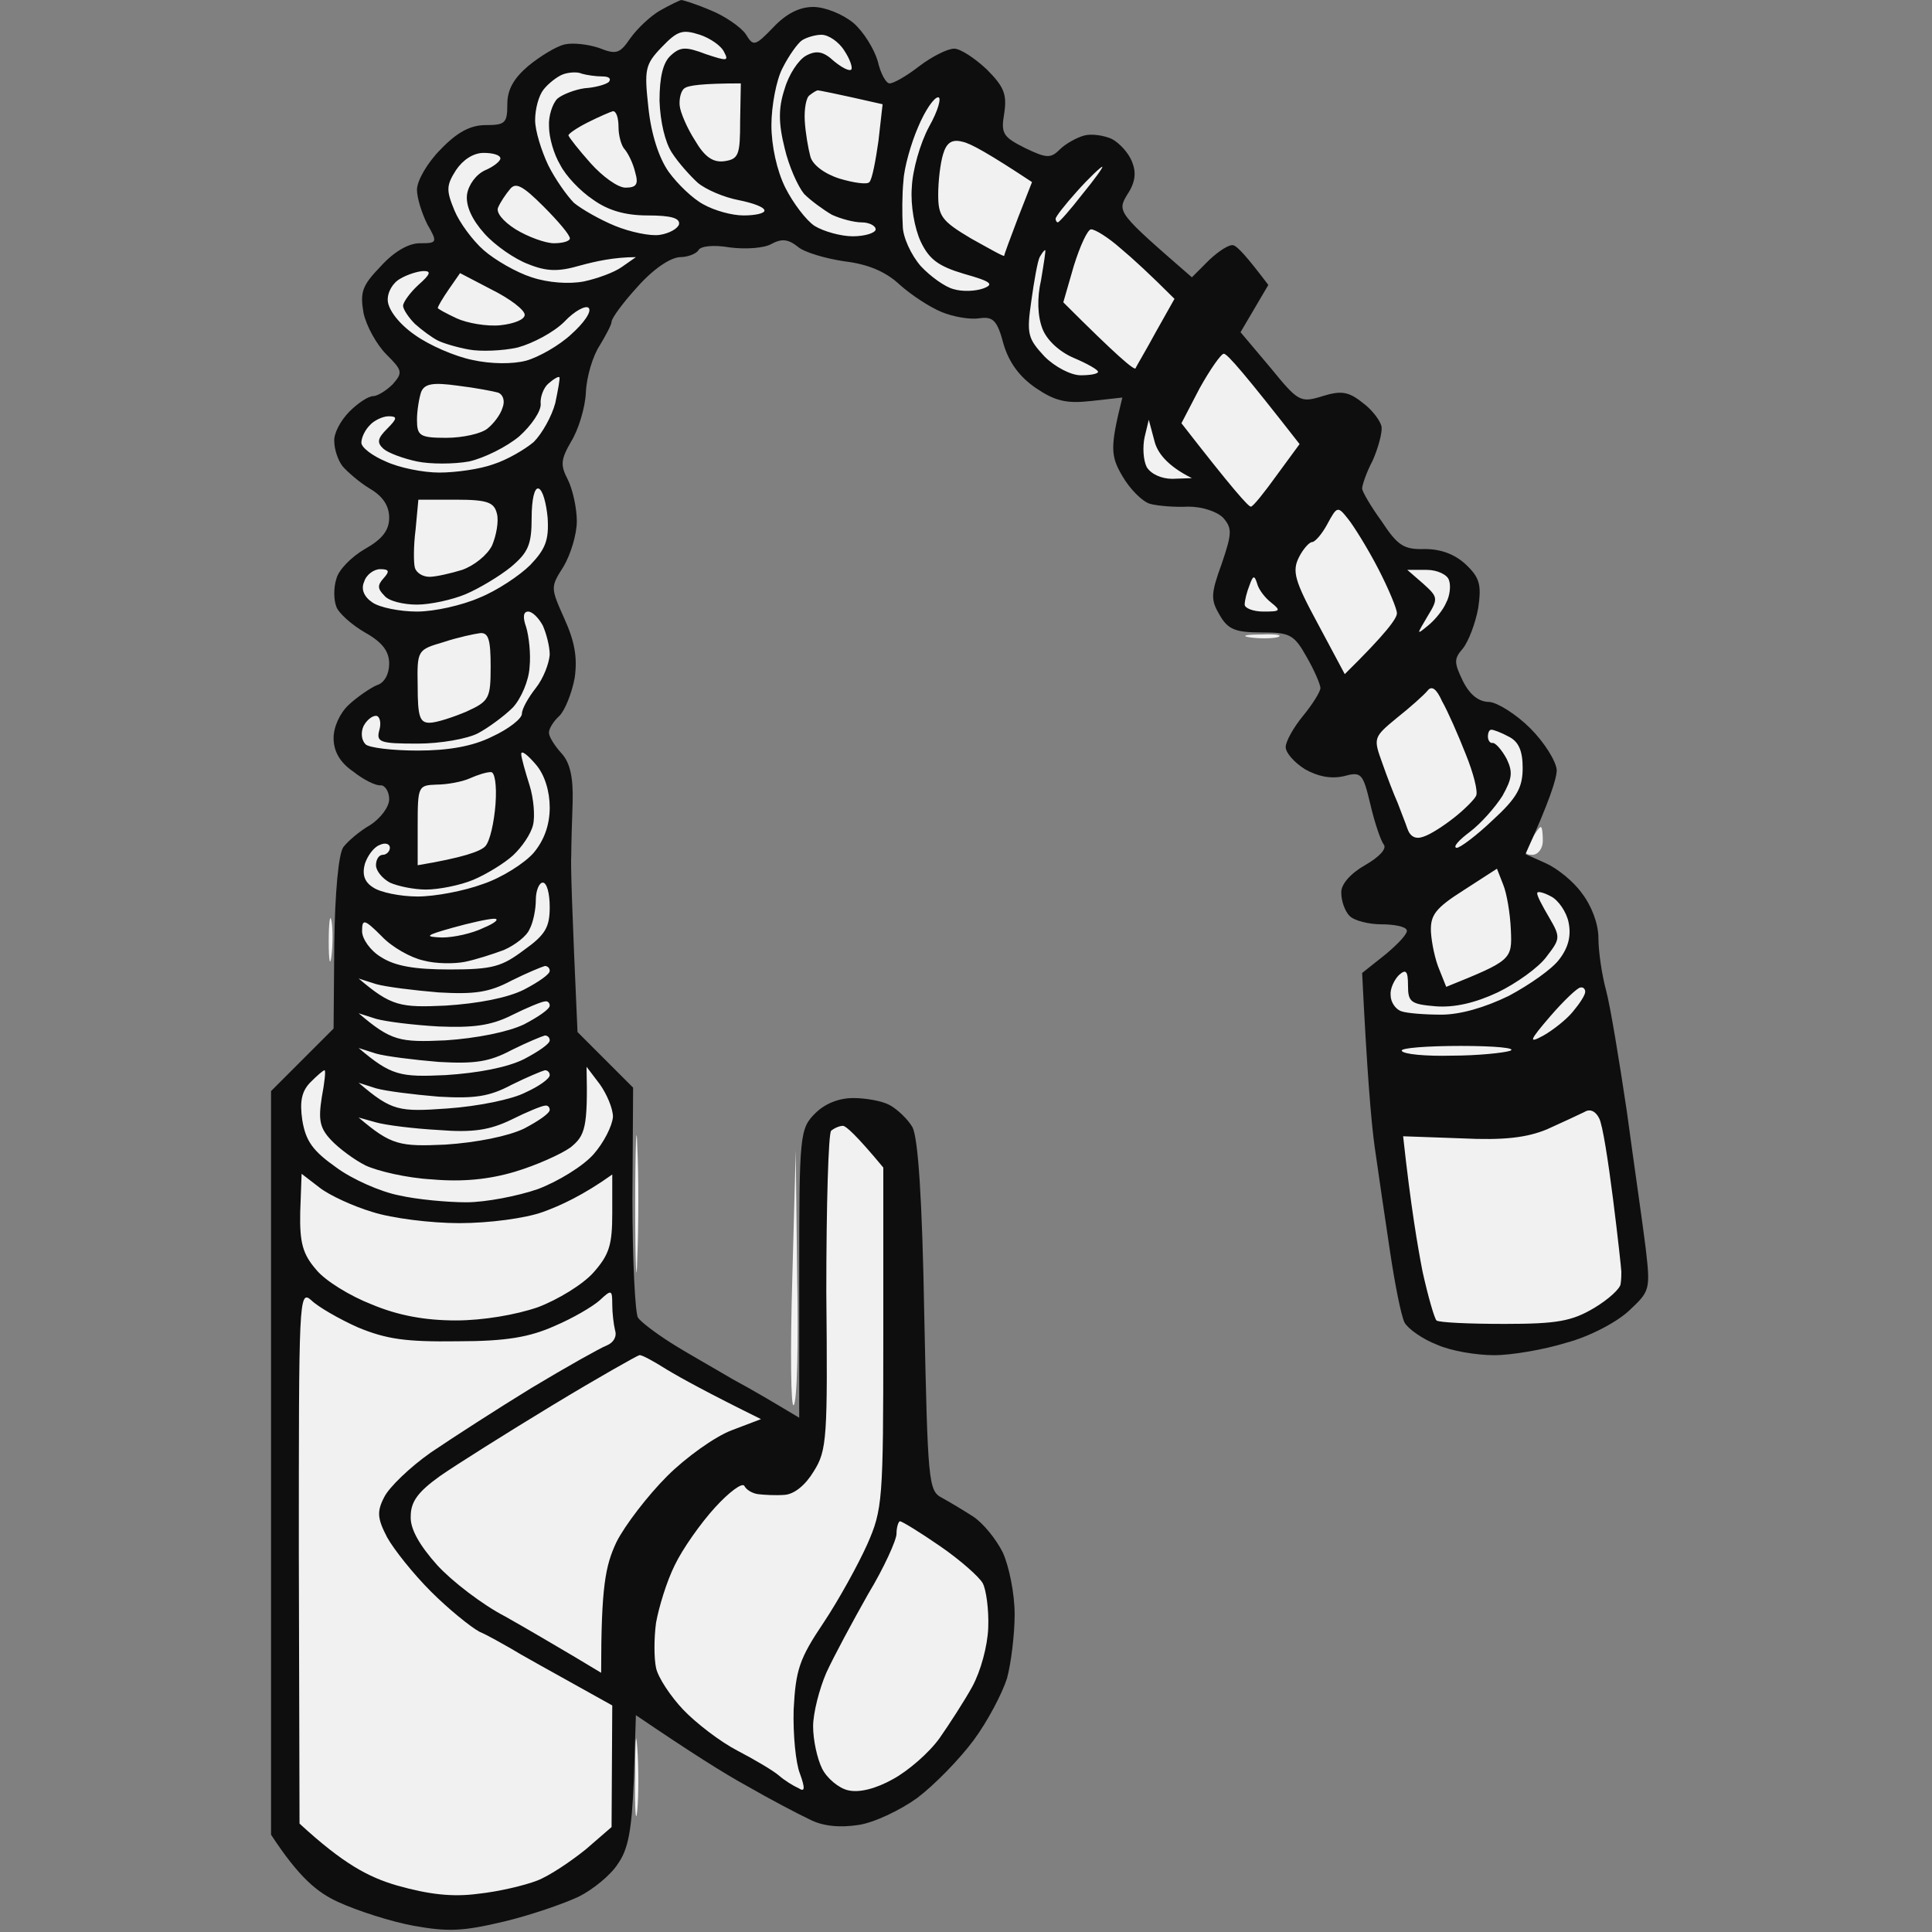 <svg version="1.2" xmlns="http://www.w3.org/2000/svg" viewBox="0 0 278 278" width="96" height="96">
	<rect x="0" y="0" width="278" height="278" fill="#808080" stroke="none"/>
	<title>Nový projekt</title>
	<style>
		.s0 { opacity: .99;fill: #f3f3f3 } 
		.s1 { opacity: .99;fill: #0d0e0d } 
	</style>
	<g id="Vrstva 1">
		<path id="Path 0" class="s0" d="m179.8 91.7c1.3 0.2 3.1 0.2 4 0 0.9-0.3-0.1-0.5-2.3-0.4-2.2 0-3 0.2-1.7 0.4zm40.4 29.3c-1 1.6-0.9 2 0.3 2 0.8 0 1.5-0.9 1.5-2 0-1.1-0.1-2-0.3-2-0.2 0-0.8 0.9-1.5 2zm-172.9 14.5c0 2.8 0.2 3.7 0.4 2 0.2-1.7 0.2-3.9 0-5-0.2-1.1-0.4 0.2-0.4 3zm44.1 38c0 8.8 0.2 12.2 0.3 7.5 0.2-4.7 0.2-11.9 0-16-0.1-4.1-0.3-0.3-0.3 8.5zm22.6 10.7c-0.3 10.3-0.2 18.4 0.2 18 0.5-0.4 0.7-8.8 0.5-18.7l-0.2-18zm-22.6 71.3c-0.1 4.9 0.1 7.2 0.3 5 0.2-2.2 0.2-6.3 0-9-0.2-2.8-0.3-1-0.3 4z"/>
		<path id="Path 1" class="s1" d="m95 1.5c-1.4 0.8-3.3 2.6-4.3 4-1.5 2.2-2 2.4-4.5 1.4-1.5-0.5-3.7-0.8-5-0.5-1.2 0.3-3.5 1.7-5.2 3.1-2.1 1.8-3 3.4-3 5.5 0 2.7-0.3 3-3.1 3-2.2 0-4.1 1-6.5 3.5-1.9 1.9-3.4 4.5-3.4 5.8 0 1.2 0.7 3.4 1.5 5 1.5 2.6 1.4 2.7-1.1 2.7-1.6 0-3.7 1.2-5.6 3.3-2.7 2.8-3 3.7-2.5 6.7 0.4 1.9 1.9 4.6 3.3 6 2.3 2.3 2.4 2.6 0.9 4.3-0.9 0.9-2.2 1.7-2.8 1.7-0.7 0-2.2 1-3.4 2.2-1.3 1.3-2.3 3.2-2.2 4.3 0 1.1 0.5 2.7 1.2 3.6 0.7 0.8 2.4 2.3 3.9 3.2 1.9 1.1 2.8 2.5 2.8 4.2 0 1.8-1 3.1-3.5 4.5-1.9 1.1-3.8 3-4.1 4.3-0.4 1.2-0.4 3 0 4 0.3 0.9 2.2 2.6 4.1 3.7 2.5 1.4 3.5 2.7 3.5 4.5 0 1.5-0.7 2.8-1.8 3.1-0.9 0.4-2.7 1.6-4 2.8-1.3 1.2-2.2 3.2-2.2 4.8 0 1.9 0.9 3.5 2.8 4.8 1.5 1.2 3.3 2.1 4 2 0.6 0 1.2 0.9 1.2 2 0 1.1-1.2 2.7-2.7 3.7-1.6 0.9-3.3 2.4-3.9 3.2-0.7 1-1.2 6.6-1.3 13.8l-0.1 12.3-9 9v107c4 6.1 6.6 8.3 9.7 9.7 2.6 1.2 7.5 2.8 10.8 3.4 5 0.9 7.1 0.8 13-0.6 3.8-0.9 8.7-2.6 10.8-3.6 2-1 4.6-3.1 5.6-4.7 1.5-2.1 2-4.8 2.3-12l0.3-9.4c7.8 5.3 12.7 8.4 16 10.2 3.3 1.9 7.3 4 9 4.8 1.9 1 4.4 1.2 7 0.8 2.2-0.3 6-2.1 8.5-3.9 2.5-1.9 6.1-5.6 8.1-8.3 2-2.7 4.1-6.7 4.8-8.9 0.6-2.2 1.1-6.4 1.1-9.2 0-3-0.8-6.9-1.7-8.9-1-2-2.9-4.3-4.3-5.2-1.4-0.9-3.4-2.1-4.5-2.7-1.9-1-2-2.3-2.5-26-0.3-17.3-0.9-25.7-1.7-27.3-0.7-1.2-2.2-2.6-3.3-3.2-1.1-0.6-3.5-1-5.2-1-2.1 0-4.1 0.8-5.5 2.2-2.2 2.2-2.3 3-2.3 23.1v20.7c-3.5-2.1-6.7-4-9.5-5.5-2.7-1.6-6.8-3.9-9-5.3-2.2-1.4-4.3-3-4.7-3.6-0.4-0.6-0.8-8.3-0.8-17.1l0.1-16-8-8c-0.8-17.8-1-24.1-0.9-25.5 0-1.4 0.1-4.8 0.2-7.6 0.1-3.6-0.4-5.7-1.6-7-1-1.1-1.8-2.4-1.8-2.9-0.1-0.5 0.6-1.7 1.5-2.5 0.8-0.8 1.8-3.3 2.2-5.5 0.4-2.9 0-5.2-1.5-8.5-2-4.5-2-4.5-0.1-7.5 1-1.7 1.9-4.6 1.9-6.5 0-1.9-0.6-4.6-1.3-6-1.1-2.1-1-2.9 0.5-5.5 1-1.6 2-4.8 2.1-7 0.1-2.3 1-5.3 2-6.8 0.9-1.5 1.7-3 1.7-3.4 0-0.5 1.6-2.7 3.7-5 2.3-2.6 4.7-4.2 6.1-4.3 1.2 0 2.4-0.5 2.7-1 0.3-0.6 2.2-0.8 4.5-0.4 2.3 0.3 5 0.1 6-0.5 1.5-0.8 2.4-0.7 3.8 0.4 0.9 0.8 4 1.7 6.7 2.1 3.4 0.4 6 1.5 8 3.4 1.7 1.5 4.3 3.2 6 3.9 1.7 0.7 4.1 1.1 5.4 0.9 2-0.3 2.6 0.3 3.5 3.7 0.8 2.7 2.3 4.7 4.6 6.3 2.8 1.9 4.4 2.3 8 1.9l4.5-0.5c-1.8 7.2-1.7 8.4 0 11.3 1.1 1.9 2.9 3.7 4 4 1.1 0.3 3.6 0.5 5.5 0.4 2 0 4.1 0.7 5 1.6 1.3 1.5 1.3 2.2-0.2 6.6-1.6 4.4-1.6 5.2-0.3 7.4 1.2 2.1 2.3 2.5 6 2.5 4.1 0 4.7 0.3 6.5 3.5 1.1 1.9 2 4 2 4.5 0 0.5-1.1 2.3-2.5 4-1.4 1.7-2.5 3.7-2.5 4.5 0 0.8 1.2 2.2 2.8 3.2 1.8 1 3.6 1.4 5.5 1 2.6-0.7 2.8-0.5 3.9 4.1 0.6 2.6 1.5 5.2 1.9 5.7 0.5 0.6-0.6 1.8-2.7 3-2.1 1.2-3.5 2.8-3.4 4 0 1.1 0.5 2.6 1.2 3.3 0.7 0.7 2.8 1.2 4.6 1.2 1.7 0 3.4 0.3 3.6 0.8 0.3 0.4-1.1 1.9-3 3.5l-3.4 2.7c0.7 14.3 1.3 21.4 1.8 25 0.5 3.6 1.5 10.3 2.2 15 0.7 4.7 1.6 9.3 2.1 10.3 0.5 0.9 2.6 2.4 4.7 3.2 2 0.9 5.7 1.5 8.2 1.5 2.5 0 7.2-0.8 10.4-1.8 3.4-0.9 7.3-3 9-4.6 3-2.8 3.1-3 2.4-9-0.4-3.3-1.7-12.2-2.7-19.6-1.1-7.4-2.4-15.3-3-17.5-0.6-2.2-1.1-5.6-1.1-7.5 0-2.1-1-4.7-2.4-6.5-1.2-1.7-3.6-3.6-5.2-4.3l-2.9-1.3c3.5-7.7 4.5-10.9 4.5-12.1-0.1-1.3-1.8-4-3.8-6-2-2-4.7-3.7-5.9-3.8-1.5 0-2.8-1-3.8-3-1.3-2.7-1.3-3.2 0-4.7 0.8-1 1.8-3.6 2.2-5.8 0.5-3.4 0.2-4.4-1.8-6.3q-2.4-2.2-5.9-2.2c-3 0.1-3.9-0.5-6.2-4-1.6-2.2-2.8-4.3-2.8-4.7 0-0.5 0.6-2.3 1.5-4 0.8-1.8 1.4-4 1.3-4.9-0.2-0.9-1.4-2.5-2.8-3.5-2-1.6-3.1-1.7-5.7-0.9-3.2 1-3.5 0.8-7.5-4.1l-4.3-5.1 4-6.8c-3.1-4.1-4.4-5.5-5-5.7-0.6-0.2-2.1 0.8-3.5 2.1l-2.5 2.5c-10.7-9.3-10.8-9.4-9.3-11.9 1.2-1.8 1.3-3.2 0.7-4.7-0.5-1.3-1.8-2.7-2.9-3.3-1.1-0.5-2.9-0.8-4-0.5-1.1 0.3-2.7 1.2-3.5 2-1.3 1.3-1.9 1.3-5-0.2-3.2-1.6-3.5-2.1-3-5 0.4-2.7 0-3.8-2.5-6.3-1.7-1.6-3.8-3-4.7-3-1 0-3.3 1.2-5 2.5-1.8 1.4-3.7 2.5-4.3 2.5-0.5 0-1.3-1.4-1.7-3.2-0.5-1.7-2-4.2-3.5-5.5-1.6-1.3-4.1-2.3-5.8-2.3-2 0-3.9 1-5.7 2.9-2.7 2.8-2.9 2.8-4 1-0.7-1-3-2.6-5-3.4-2.1-0.9-4-1.5-4.3-1.5-0.3 0.1-1.6 0.7-3 1.5z"/>
		<path id="Path 2" fill-rule="evenodd" class="s0" d="m95.2 6.8c-2.4 2.5-2.5 3.2-1.9 8.7 0.4 3.8 1.5 7.2 2.9 9.2 1.3 1.8 3.5 3.9 5 4.7 1.6 0.9 4.1 1.6 5.8 1.6 1.7 0 3-0.3 3-0.7 0-0.5-1.7-1.1-3.7-1.5-2.1-0.4-4.7-1.5-5.9-2.5-1.1-1-2.8-2.9-3.7-4.3-1-1.5-1.7-4.5-1.8-7.5 0-3.4 0.5-5.5 1.6-6.5 1.4-1.3 2.2-1.3 5.1-0.2 3 1 3.3 1 2.6-0.3-0.4-0.9-2-2-3.5-2.5-2.5-0.8-3.2-0.6-5.5 1.8zm20.2-1c-0.6 0.4-1.9 2.2-2.8 4-0.9 1.7-1.6 5.5-1.6 8.2 0 3 0.8 6.6 2 9 1.1 2.2 3 4.7 4.2 5.5 1.3 0.8 3.8 1.5 5.5 1.5 1.8 0 3.3-0.5 3.3-1 0-0.5-0.9-1-2-1-1.1 0-3-0.5-4.3-1.1-1.2-0.7-3-2-4-3-0.9-1.1-2.2-4-2.8-6.6-0.9-3.6-0.9-5.8 0-8.5 0.6-2.1 2-4.2 3.1-4.8 1.5-0.8 2.5-0.6 4 0.8 1.1 0.9 2.2 1.5 2.5 1.2 0.2-0.3-0.2-1.5-1-2.7-0.8-1.3-2.3-2.3-3.3-2.3-0.9 0-2.2 0.4-2.8 0.8zm-34.4 4.9c-0.8 0.3-2.1 1.3-2.8 2.2-0.7 0.9-1.2 2.8-1.2 4.4 0 1.5 0.9 4.4 1.9 6.5 1 2 2.7 4.4 3.7 5.4 1.1 0.9 3.7 2.4 5.9 3.3 2.2 0.9 5.1 1.5 6.4 1.3 1.4-0.2 2.6-0.9 2.8-1.5 0.2-0.9-1.1-1.3-4.5-1.3-3.2 0-5.7-0.7-7.9-2.3-1.8-1.2-3.9-3.4-4.7-5-0.9-1.5-1.6-3.9-1.6-5.5-0.1-1.5 0.5-3.3 1.2-4 0.7-0.6 2.5-1.3 3.9-1.5 1.5-0.1 3-0.5 3.5-0.9 0.4-0.5 0-0.8-0.9-0.8-1 0-2.3-0.2-3-0.4-0.6-0.3-1.9-0.2-2.7 0.1zm17.5 2c-0.5 0.3-0.8 1.5-0.7 2.5 0.1 1 1.1 3.3 2.2 5 1.4 2.4 2.6 3.2 4.2 3 2.1-0.3 2.3-0.9 2.3-5.8l0.1-5.4c-5.6 0-7.6 0.3-8.1 0.7zm18 1c-0.5 0.3-0.8 2-0.7 3.7 0.1 1.7 0.5 4 0.8 5.1 0.3 1.2 2 2.5 4.2 3.2 2 0.6 4 0.9 4.3 0.5 0.4-0.4 0.9-3.1 1.3-5.9l0.6-5.3c-7-1.6-9.2-2-9.3-2-0.2 0-0.7 0.3-1.2 0.7zm15.6 4.6c-1 2.3-2 5.8-2.1 7.7-0.2 1.9-0.2 4.9-0.1 6.5 0 1.6 1.2 4.2 2.6 5.8 1.4 1.5 3.5 3 4.7 3.3 1.3 0.4 3.2 0.3 4.3-0.1 1.6-0.6 1.1-1-2.8-2.1-3.7-1.1-5-2.1-6.2-4.6-0.9-1.9-1.5-5.3-1.3-7.8 0.1-2.5 1.2-6.4 2.5-8.8 1.3-2.3 1.8-4.2 1.3-4.2-0.6 0-1.9 1.9-2.9 4.3zm-47.5-0.7c-1.6 0.8-2.9 1.7-2.8 1.9 0.1 0.3 1.5 2.1 3.2 4 1.7 1.9 3.9 3.5 5 3.5 1.6 0 1.9-0.5 1.4-2.2-0.3-1.3-1-2.7-1.5-3.3-0.5-0.5-0.9-2-0.9-3.2 0-1.3-0.3-2.3-0.8-2.3-0.4 0.1-2 0.8-3.6 1.6zm51.1 4.6c-0.4 1.3-0.7 3.9-0.7 5.8 0 3.1 0.5 3.8 4.7 6.3 2.7 1.5 4.8 2.7 4.8 2.5 0-0.2 0.9-2.6 2-5.5l2-5.1c-6.2-4.1-8.9-5.6-10-5.8-1.5-0.4-2.3 0.1-2.8 1.8zm-70.1 2.3c-1.4 2.2-1.4 2.9-0.2 5.8 0.7 1.7 2.6 4.3 4.2 5.7 1.6 1.4 4.7 3.2 6.9 3.9 2.4 0.8 5.4 1 7.5 0.6 1.9-0.4 4.4-1.3 5.5-2.1l2-1.4c-3.1 0-5.8 0.6-8 1.2-3.1 0.9-4.8 0.9-7.5-0.2-1.9-0.7-4.8-2.7-6.3-4.4-1.8-2-2.7-4-2.5-5.6 0.2-1.4 1.3-2.9 2.6-3.5 1.2-0.5 2.2-1.3 2.2-1.7 0-0.5-1.1-0.8-2.4-0.8-1.5 0-3 1-4 2.5zm89.4 3c-1.8 2-3.2 3.8-3.1 4 0 0.3 0.2 0.5 0.3 0.5 0.2 0 1.8-1.8 3.5-4 1.8-2.2 3.1-4 2.9-4-0.2 0-1.9 1.6-3.6 3.5zm-81.6-0.3c-0.6 0.7-1.4 1.9-1.7 2.6-0.4 0.7 0.6 2 2.5 3.2 1.8 1.1 4.3 2 5.5 2 1.3 0 2.3-0.3 2.3-0.7 0-0.5-1.7-2.5-3.8-4.6-3-3-4-3.5-4.8-2.5zm81.1 11.1l-1.5 5.2c7.8 7.8 10.2 9.8 10.4 9.5 0.1-0.3 1.5-2.6 2.9-5.2l2.7-4.8c-3.5-3.5-6-5.8-7.8-7.3-1.7-1.5-3.6-2.7-4.2-2.7-0.5 0-1.6 2.4-2.5 5.3zm-4.9-1.3c-0.3 0.6-0.8 3.4-1.2 6.3-0.7 4.8-0.5 5.4 1.9 8 1.5 1.5 3.8 2.7 5.2 2.7 1.4 0 2.5-0.2 2.5-0.5 0-0.3-1.6-1.2-3.5-2-2.1-0.9-3.9-2.6-4.5-4.2-0.7-1.8-0.8-4.4-0.2-7 0.4-2.4 0.7-4.3 0.6-4.3-0.2 0-0.5 0.5-0.8 1zm-92 3.1c-1.1 0.6-1.9 2-1.8 3.2 0.1 1.3 1.6 3.3 3.9 4.9 2.1 1.5 5.8 3.1 8.3 3.6 2.7 0.6 5.8 0.6 7.7 0.1 1.8-0.5 4.8-2.2 6.5-3.8 1.8-1.6 3-3.3 2.5-3.8-0.4-0.4-2 0.4-3.5 2-1.5 1.5-4.5 3.1-6.7 3.7-2.2 0.5-5.4 0.6-7 0.3-1.7-0.3-3.7-0.9-4.5-1.3-0.8-0.4-2.3-1.5-3.3-2.4-0.9-0.9-1.7-2.1-1.7-2.6 0-0.5 1-1.9 2.2-3 1.7-1.5 1.9-2 0.8-2-0.8 0-2.4 0.5-3.4 1.1zm7 1.5c-0.9 1.3-1.6 2.5-1.6 2.7-0.1 0.1 1.2 0.8 2.7 1.5 1.5 0.7 4.4 1.2 6.3 1 1.9-0.2 3.5-0.8 3.5-1.5 0-0.7-2.1-2.3-4.7-3.6l-4.6-2.4zm108 14.3l-2.6 5c7.3 9.4 9.7 12.1 10 12 0.3 0 1.9-2 3.7-4.5l3.3-4.5c-7.8-10-10.4-13-10.9-13-0.4 0-2 2.3-3.5 5zm-93.7-0.7c-0.7 0.6-1.2 2-1.1 2.9 0.1 1-1.3 3.1-3.1 4.7-1.8 1.5-5 3.1-7.2 3.6-2.2 0.4-5.6 0.4-7.5 0-1.9-0.4-4.1-1.2-4.8-1.8-1-0.9-0.9-1.5 0.5-2.9 1.5-1.5 1.5-1.8 0.2-1.8-0.8 0-2.1 0.6-2.7 1.3-0.7 0.7-1.2 1.8-1.2 2.5 0 0.7 1.6 1.9 3.5 2.7 1.9 0.9 5.4 1.6 7.7 1.6 2.4 0 5.9-0.5 7.8-1.2 1.9-0.6 4.5-2.1 5.8-3.2 1.2-1.2 2.6-3.7 3.1-5.6 0.4-1.9 0.7-3.6 0.6-3.7-0.1-0.2-0.8 0.2-1.6 0.9zm-18.3 1.2c-0.3 0.9-0.6 2.7-0.6 4 0 2.3 0.4 2.6 4.2 2.6 2.4 0 5-0.6 5.9-1.3 0.9-0.7 1.9-2 2.2-3 0.4-1 0.1-1.9-0.6-2.2-0.7-0.2-3.3-0.7-5.8-1-3.6-0.5-4.8-0.3-5.3 0.9zm104.1 6.5c-0.3 1.4-0.2 3.3 0.3 4.3 0.6 1 2.1 1.7 3.7 1.7l2.8-0.1c-3.6-1.8-5-3.7-5.4-5.4l-0.8-3zm-88.2 11.6c0 3.9-0.5 5-3 7.1-1.6 1.3-4.6 3.1-6.5 3.9-1.9 0.8-5.1 1.5-7 1.5-1.9 0-4.1-0.5-4.7-1.3-1-1-1-1.5-0.1-2.5 0.9-1 0.8-1.3-0.5-1.3-0.9 0-2 0.8-2.3 1.8-0.5 1.1 0 2.2 1.2 3 1 0.7 3.9 1.3 6.4 1.3 2.5 0 6.5-0.9 9-2 2.5-1 5.8-3.2 7.3-4.7 2.2-2.3 2.7-3.6 2.5-6.8-0.2-2.1-0.7-4-1.3-4.2-0.6-0.2-1 1.6-1 4.2zm-16.7 1.7c-0.3 2.3-0.3 4.8-0.1 5.5 0.2 0.7 1.1 1.3 2.1 1.3 0.9 0 3.1-0.5 4.7-1 1.7-0.6 3.6-2.1 4.3-3.5 0.6-1.4 1-3.5 0.7-4.6-0.4-1.6-1.3-2-5.9-2h-5.4zm131.2-0.8c-0.8 1.5-1.8 2.6-2.2 2.6-0.4 0-1.3 1-1.9 2.2-1 2-0.6 3.4 2.7 9.5l3.9 7.3c5.9-5.8 7.6-8.1 7.5-8.8 0-0.6-1.2-3.5-2.7-6.4-1.5-2.9-3.5-6.1-4.3-7.1-1.5-1.9-1.6-1.9-3 0.7zm13.8 8.6c2.1 1.9 2.2 2.1 0.6 4.7-1.6 2.7-1.6 2.7 0.1 1.3 1-0.8 2.2-2.3 2.6-3.3 0.5-0.9 0.7-2.4 0.4-3.2-0.2-0.8-1.7-1.5-3.2-1.5h-2.8zm-25 0.2c-0.4 1-0.7 2.2-0.7 2.8 0 0.5 1.2 1 2.7 1 2.4 0 2.6-0.1 1.1-1.3-0.9-0.7-1.8-1.9-2-2.7-0.4-1.3-0.6-1.2-1.1 0.2zm-104.1 6c0.4 1.3 0.7 3.9 0.5 5.8-0.1 1.9-1.2 4.5-2.4 5.8-1.2 1.2-3.5 2.9-5 3.7-1.5 0.8-5.4 1.5-8.7 1.5-5.5 0-6-0.2-5.5-2 0.3-1.1 0-2-0.5-2-0.6 0-1.4 0.7-1.8 1.5-0.4 0.9-0.3 2 0.3 2.6 0.5 0.5 3.9 0.9 7.5 0.9 4.4 0 7.9-0.6 10.7-2 2.4-1.1 4.3-2.6 4.3-3.3 0-0.7 0.9-2.3 2-3.7 1.1-1.4 1.9-3.5 2-4.8 0-1.2-0.5-3.1-1-4.2-0.6-1.1-1.5-2-2.1-2-0.7 0-0.8 0.8-0.3 2.2zm-11.9 2.2c-3.7 1.1-3.8 1.1-3.7 6.3 0 4.4 0.3 5.3 1.7 5.3 1 0 3.4-0.8 5.3-1.6 3.3-1.5 3.5-1.9 3.5-6.5 0-3.8-0.3-4.9-1.5-4.8-0.8 0.1-3.2 0.6-5.3 1.3zm141.6 7c-0.5 0.6-2.5 2.4-4.4 3.9-3.4 2.8-3.4 2.9-2.1 6.5 0.7 2 1.7 4.6 2.2 5.7 0.4 1.1 1.1 2.8 1.4 3.7 0.4 1.2 1.2 1.6 2.3 1.2 1-0.3 3-1.6 4.5-2.8 1.4-1.1 2.9-2.6 3.1-3.1 0.3-0.6-0.4-3.3-1.5-6-1.1-2.8-2.6-6.2-3.4-7.6-0.8-1.8-1.5-2.3-2.1-1.5zm8.7 6.6c0 0.5 0.3 1 0.7 0.9 0.4 0 1.3 1 2 2.3 0.9 1.9 0.8 2.8-0.6 5.3-1 1.6-3.1 4-4.7 5.2-1.6 1.2-2.5 2.2-1.9 2.3 0.5 0 2.9-1.8 5.2-4 3.5-3.2 4.3-4.7 4.3-7.5 0-2.5-0.6-3.8-2-4.5-1.1-0.6-2.2-1-2.5-1-0.3 0-0.5 0.4-0.5 1zm-139.1 2.5c0 0.5 0.6 2.6 1.2 4.5 0.6 1.9 0.8 4.5 0.5 5.7-0.3 1.3-1.6 3.2-2.9 4.4-1.2 1.1-3.8 2.7-5.7 3.5-1.9 0.8-5 1.4-6.8 1.4-1.8 0-4.1-0.5-5.2-1-1.1-0.6-2-1.7-2-2.5 0-0.8 0.4-1.5 1-1.5 0.5 0 1-0.5 1-1 0-0.6-0.7-0.8-1.5-0.4-0.8 0.3-1.7 1.5-2.1 2.7-0.4 1.5-0.1 2.6 1.2 3.4 1 0.7 3.9 1.3 6.4 1.3 2.5 0 6.7-0.8 9.4-1.8 2.7-0.9 6-3 7.3-4.5 1.5-1.8 2.3-4 2.3-6.5 0-2.3-0.7-4.7-2-6.2-1.2-1.4-2.1-2.1-2.1-1.5zm-7.4 3.5c-1.1 0.5-3.3 0.9-4.8 0.9-2.6 0.1-2.7 0.2-2.7 5.8v5.8c6.6-1.1 9-2 9.7-2.7 0.7-0.7 1.3-3.5 1.5-6.1 0.2-2.7-0.1-4.7-0.7-4.6-0.6 0-1.9 0.4-3 0.9zm143 16.1c-4.1 2.6-4.8 3.6-4.7 6 0.1 1.6 0.6 4 1.2 5.4l1 2.5c9.4-3.8 9.5-3.9 9.3-8.2-0.1-2.4-0.6-5.3-1.1-6.5l-0.9-2.3zm-133.5 1.4c0 1.4-0.4 3.3-0.9 4.2-0.4 1-2.1 2.3-3.7 3-1.6 0.6-4.1 1.4-5.6 1.7-1.5 0.3-4.2 0.3-6-0.2-1.8-0.4-4.5-1.9-6-3.5-2.5-2.5-2.8-2.5-2.8-0.7 0 1.1 1.2 2.8 2.7 3.7 2 1.3 4.8 1.8 9.9 1.8 6.2 0 7.5-0.4 10.7-2.8 3.1-2.2 3.7-3.3 3.7-6.2 0-1.9-0.4-3.5-1-3.5-0.5 0-1 1.1-1 2.5zm144.1-1c-0.1 0.3 0.7 1.8 1.7 3.5 1.7 2.9 1.6 3.1-0.4 5.7-1.1 1.5-4.3 3.8-7 5.1q-4.9 2.3-8.9 2c-3.6-0.3-4-0.6-4-3 0-2.1-0.3-2.4-1.3-1.5-0.7 0.7-1.3 2-1.2 2.9 0 1 0.7 2 1.5 2.3 0.8 0.3 3.4 0.5 5.8 0.5 2.7 0 6.2-1 9.7-2.7 3-1.6 6.3-3.9 7.3-5.3 1.3-1.7 1.7-3.4 1.3-5.3-0.3-1.5-1.5-3.2-2.5-3.7-1.1-0.6-2-0.8-2-0.5zm-156.1 5c-3.9 1.1-4.1 1.3-1.5 1.4 1.7 0 4.4-0.6 6-1.4 1.7-0.7 2.3-1.3 1.5-1.3-0.8 0-3.5 0.6-6 1.3zm8.5 7.6c-3.2 1.7-5.3 2-10.5 1.7-3.6-0.3-7.6-0.8-9-1.2l-2.5-0.8c4.7 4 6 4.2 12.5 3.9 4.7-0.3 8.9-1.1 11.3-2.3 2.1-1.1 3.7-2.2 3.7-2.7 0-0.4-0.3-0.7-0.7-0.7-0.4 0.1-2.6 1-4.8 2.1zm149.5 5.1c-3.1 3.6-3.2 4-1 2.8 1.4-0.8 3.3-2.3 4.2-3.4 1-1.2 1.8-2.4 1.8-2.9 0-0.4-0.3-0.7-0.7-0.6-0.4 0-2.4 1.9-4.3 4.1zm-149.5-0.1c-3 1.5-5.6 1.8-10.5 1.6-3.6-0.2-7.6-0.7-9-1.1l-2.5-0.8c4.7 4 5.9 4.2 12.5 3.9 4.5-0.3 9-1.2 11.3-2.3 2.1-1.1 3.7-2.2 3.7-2.7 0-0.4-0.3-0.7-0.7-0.6-0.4 0-2.6 0.9-4.8 2zm0 5c-3.2 1.7-5.3 2-10.5 1.7-3.6-0.3-7.6-0.8-9-1.2l-2.5-0.8c4.7 4 6 4.2 12.5 3.9 4.7-0.3 8.9-1.1 11.3-2.3 2.1-1.1 3.7-2.2 3.7-2.7 0-0.4-0.3-0.7-0.7-0.7-0.4 0.1-2.6 1-4.8 2.1zm128.1 0.1c0.2 0.5 3.5 0.8 7.2 0.7 3.7 0 7.5-0.4 8.4-0.7 1-0.4-2.2-0.7-7.1-0.7-4.9 0-8.7 0.3-8.5 0.7zm-157 4.5c-1.3 1.3-1.6 2.8-1.2 5.5 0.5 3 1.5 4.4 4.9 6.8 2.3 1.7 6.4 3.5 9 4 2.6 0.6 7 1 9.7 1 2.8 0 7.4-0.9 10.3-1.9 2.9-1.1 6.5-3.3 8-5 1.5-1.7 2.7-4.1 2.8-5.4 0-1.2-0.9-3.3-1.9-4.7l-1.9-2.5c0.2 8.8-0.2 9.9-2.3 11.6-1.4 1-5 2.6-8 3.5-3.7 1.1-7.5 1.5-12 1.1-3.6-0.2-7.8-1.2-9.5-2-1.6-0.8-3.9-2.5-5-3.7-1.6-1.7-1.8-2.9-1.3-6.1 0.4-2.1 0.6-3.9 0.4-3.9-0.2 0-1.1 0.8-2 1.7zm28.9 0.4c-3.2 1.7-5.3 2-10.5 1.7-3.6-0.3-7.6-0.8-9-1.2l-2.5-0.8c4.8 4.1 5.8 4.2 12.8 3.7 4.3-0.3 9.3-1.3 11.2-2.3 2-0.9 3.5-2 3.5-2.5 0-0.4-0.3-0.7-0.7-0.7-0.4 0.1-2.6 1-4.8 2.1zm0 5c-3.1 1.5-5.5 1.9-10.5 1.5-3.6-0.2-7.6-0.7-9-1.1l-2.5-0.7c4.7 4 5.9 4.2 12.5 3.9 4.5-0.3 9-1.2 11.3-2.3 2.1-1.1 3.7-2.2 3.7-2.7 0-0.4-0.3-0.7-0.7-0.6-0.4 0-2.6 0.9-4.8 2zm154.4-1.1c-0.8 0.4-3.2 1.5-5.4 2.5-2.9 1.2-6.2 1.6-12.3 1.3l-8.4-0.3c1.1 10.1 2.1 15.9 2.8 19.5 0.8 3.6 1.7 6.7 2 7 0.3 0.3 4.7 0.5 9.8 0.5 7.6 0 9.7-0.4 12.9-2.3 2-1.2 3.8-2.8 3.8-3.5 0.1-0.6 0.1-1.4 0.1-1.7 0-0.3-0.5-5-1.2-10.5-0.7-5.5-1.5-10.7-2-11.6-0.5-1-1.3-1.4-2.1-0.9zm-108.4 2.7c-0.4 0.3-0.7 10.8-0.7 23.2 0.2 21 0.1 22.8-1.8 25.8-1.2 2-2.8 3.3-4.2 3.4-1.3 0.1-3 0-3.8-0.1-0.8-0.1-1.7-0.6-2-1.2-0.3-0.5-2.2 0.9-4.2 3.1-2.1 2.3-4.7 6-5.8 8.3-1.2 2.4-2.3 6.1-2.7 8.3-0.3 2.2-0.3 5.1 0 6.5 0.3 1.4 2.1 4.1 3.9 6 1.8 1.9 5.3 4.6 7.8 5.9 2.5 1.3 5.2 2.9 6 3.6 0.8 0.7 2.1 1.5 2.8 1.8 0.9 0.6 1 0.1 0.2-2.1-0.6-1.5-1-5.6-0.9-9.2 0.3-5.7 0.8-7.3 4.3-12.5 2.2-3.3 5-8.4 6.3-11.3 2.2-5 2.3-6.3 2.3-29.7v-24.5c-3.9-4.7-5.4-6-5.8-6-0.5 0-1.2 0.3-1.7 0.7zm-76.4 11.7c-0.1 4.5 0.4 6.1 2.3 8.3 1.3 1.6 4.9 3.8 8 5 3.8 1.6 7.7 2.3 12.1 2.3 3.9 0 8.6-0.8 11.8-1.9 2.9-1.1 6.5-3.3 8-5 2.3-2.6 2.7-4 2.7-8.6v-5.5c-4.2 3-7.5 4.5-10 5.4-2.5 0.9-7.7 1.6-12 1.6-4.1 0-9.7-0.7-12.5-1.6-2.7-0.8-6.2-2.4-7.6-3.5l-2.6-2zm-0.2 49.5l0.1 38.5c6.3 5.8 9.9 7.7 14 8.9 4.6 1.3 8 1.7 11.7 1.2 2.9-0.3 6.7-1.2 8.5-1.9 1.8-0.7 4.9-2.8 7-4.5l3.7-3.2 0.1-17.5c-9.7-5.4-13.5-7.5-14.6-8.2-1.1-0.6-3.1-1.8-4.5-2.4-1.3-0.7-4.5-3.3-7-5.8-2.5-2.5-5.3-6-6.3-7.8-1.4-2.7-1.5-3.7-0.4-5.8 0.7-1.4 3.7-4.3 6.7-6.4 3.1-2.1 9.6-6.3 14.5-9.3 5-3 9.8-5.7 10.8-6.1 1-0.4 1.5-1.3 1.2-2.2-0.2-0.8-0.4-2.5-0.4-3.7 0-2.1-0.1-2.2-1.8-0.6-1 0.9-3.9 2.6-6.5 3.7-3.6 1.6-6.9 2.2-14 2.2-7.4 0.1-10.2-0.3-14.3-2-2.7-1.2-5.8-3-6.7-3.9-1.8-1.6-1.8-0.1-1.8 36.8zm36.5-21.7c-6.6 4-13.9 8.6-16.2 10.2-3.2 2.3-4.2 3.7-4.2 5.8-0.1 1.8 1.3 4.2 3.8 7 2.1 2.3 6.5 5.7 9.8 7.4 3.2 1.8 7.6 4.4 9.8 5.7l4 2.4c0-12.4 0.6-15.4 2.2-18.8 1.2-2.4 4.5-6.7 7.3-9.5 2.7-2.7 6.9-5.7 9.3-6.6l4.2-1.6c-7.7-3.8-11.5-5.9-13.5-7.1-1.9-1.2-3.7-2.2-4-2.1-0.2 0-5.9 3.2-12.5 7.2zm49.5 18.5c0 0.9-1.8 4.9-4.1 8.7-2.2 3.9-4.9 8.9-6 11.3-1 2.3-1.9 5.8-1.9 7.7 0 2 0.6 4.7 1.3 6.1 0.7 1.4 2.4 2.8 3.7 3.1 1.6 0.4 4-0.2 6.5-1.6 2.2-1.2 5.2-3.8 6.7-5.9 1.4-2 3.6-5.4 4.7-7.4 1.2-2.2 2.2-5.8 2.3-8.5 0.1-2.6-0.3-5.5-0.8-6.4-0.5-0.9-3.2-3.3-6.1-5.3-2.9-2-5.5-3.6-5.8-3.6-0.2 0-0.5 0.8-0.5 1.8z"/>
	</g>
</svg>